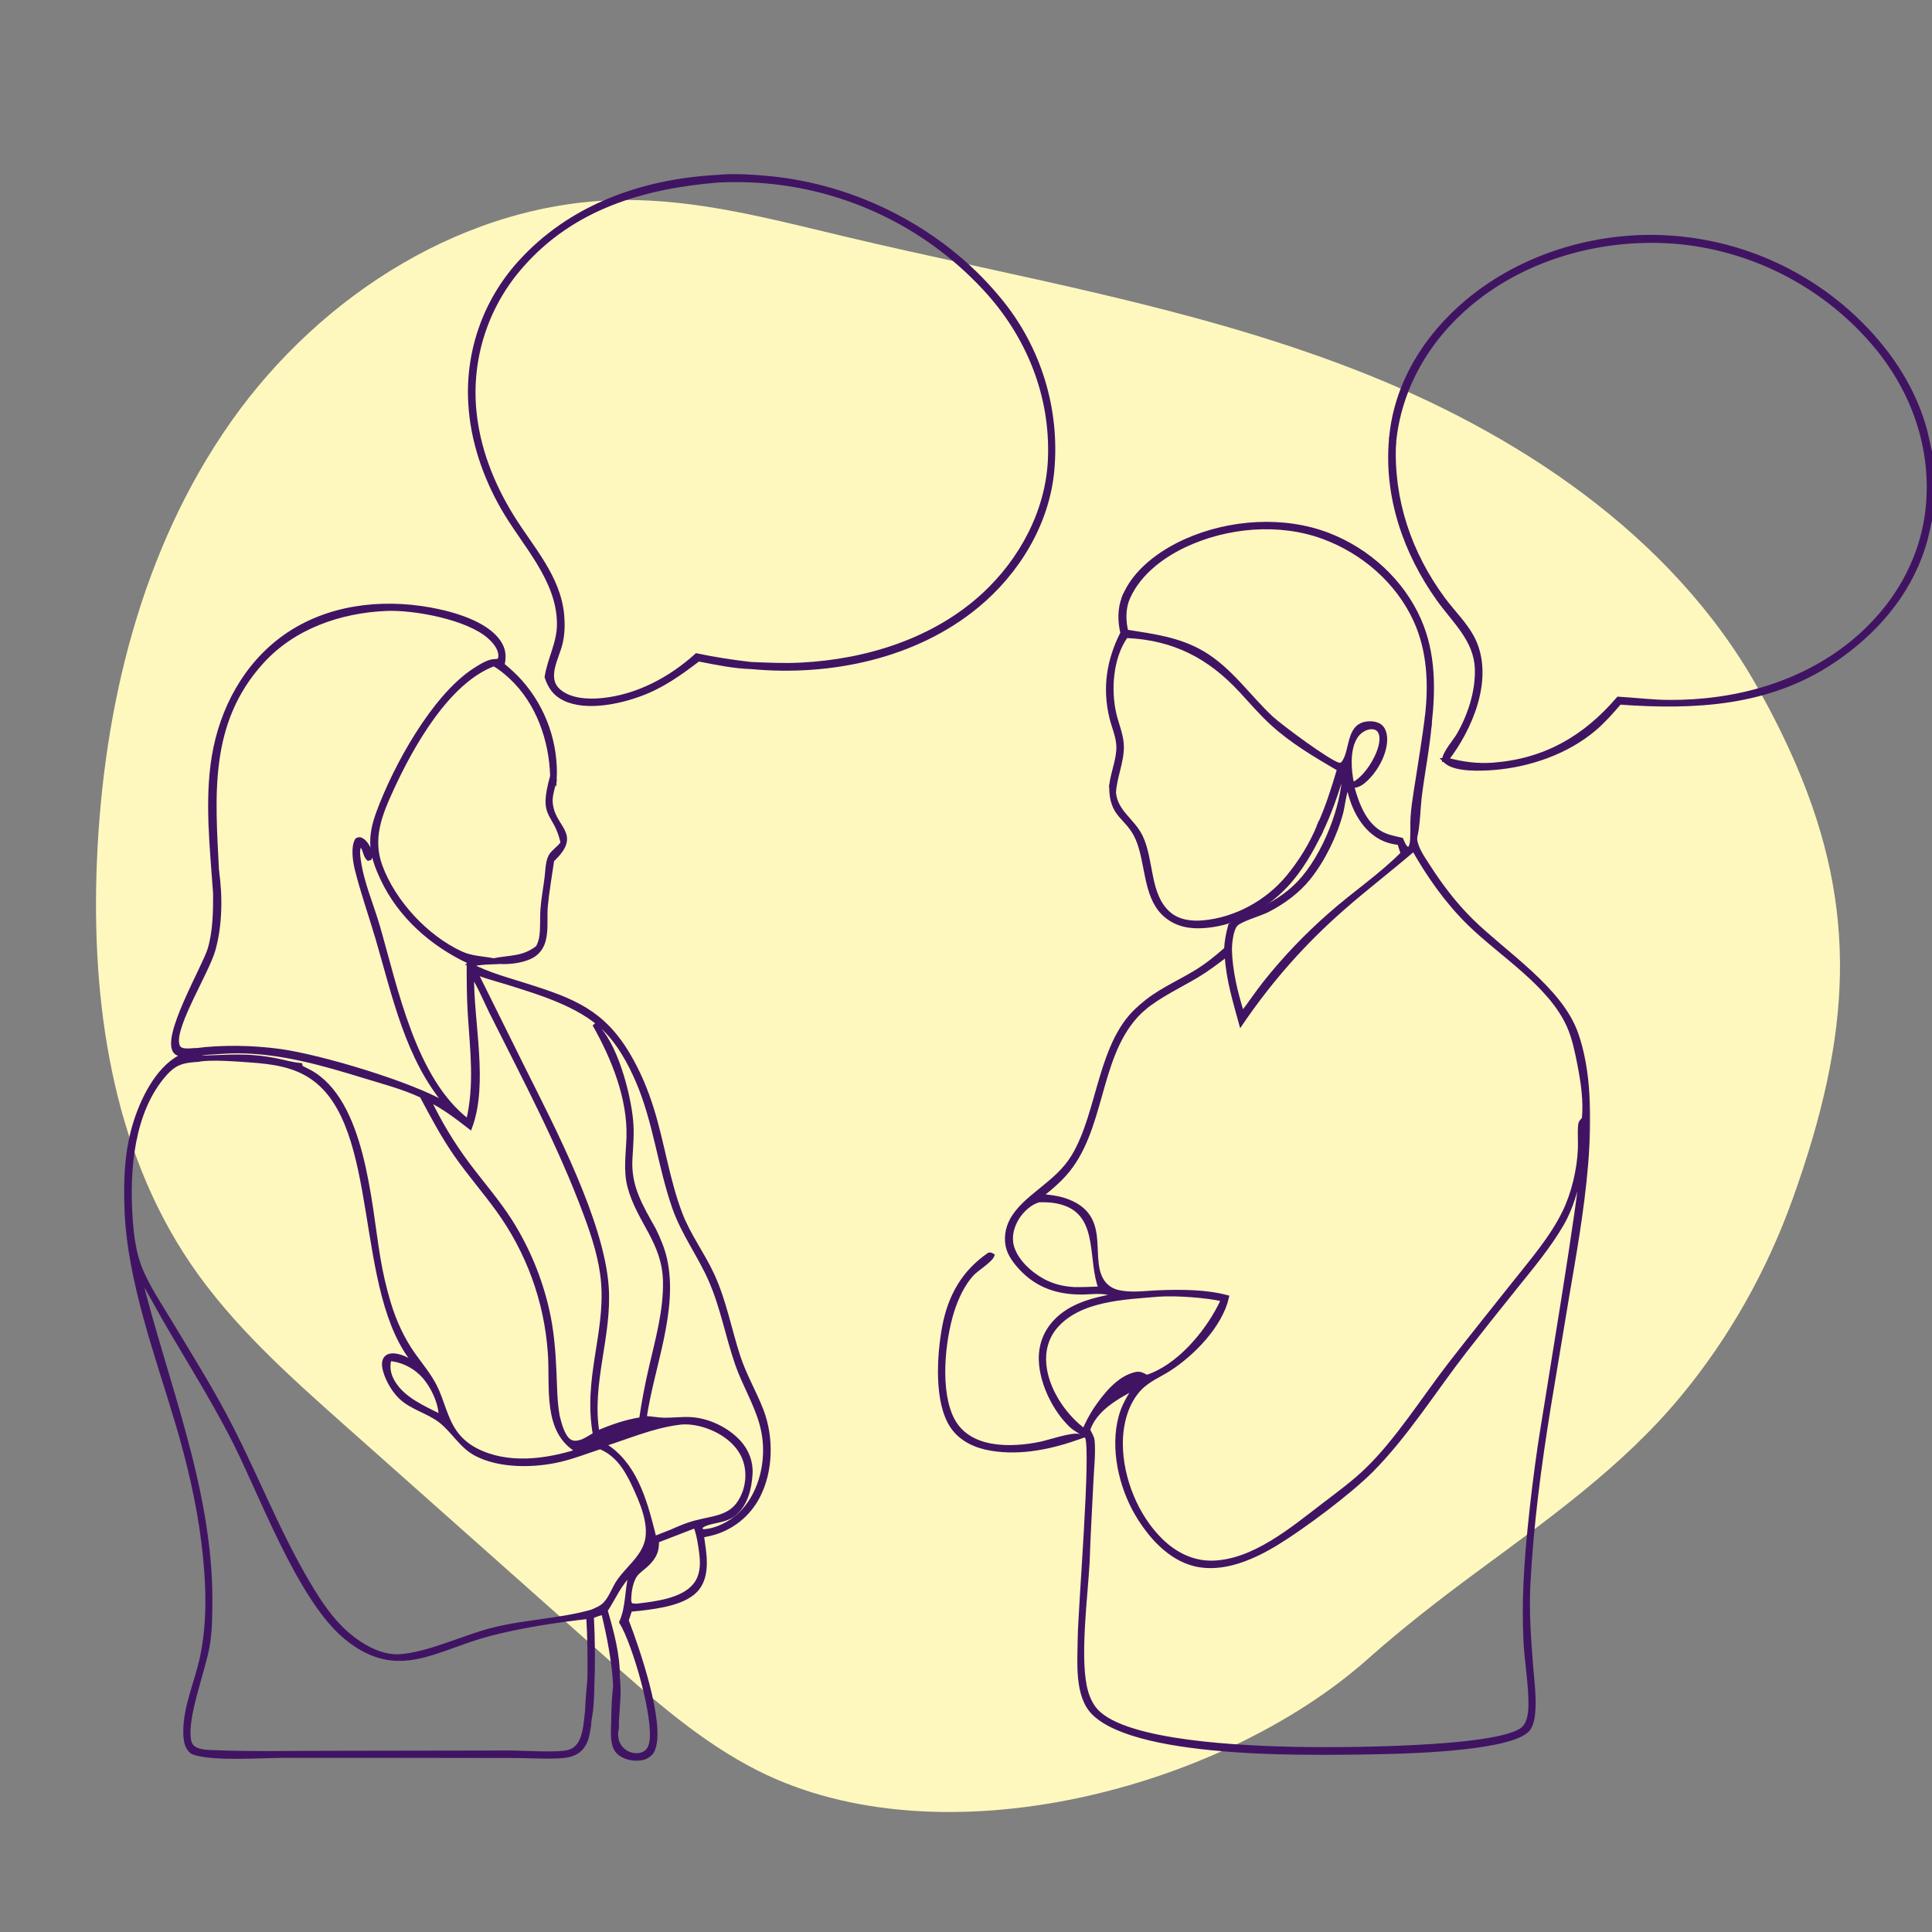 <svg width="483" height="483" viewBox="0 0 483 483" fill="none" xmlns="http://www.w3.org/2000/svg">
<rect x="0" y="0" width="483" height="483" fill="#808080" stroke="none"/>
<g clip-path="url(#clip0_509_3032)">
<path d="M449.072 191.316C446.36 184.99 443.124 178.505 439.341 171.78C417.882 133.629 378.993 107.94 338.102 92.168C297.213 76.397 253.612 69.227 210.971 59.079C192.838 54.764 174.582 49.865 155.939 50.003C116.929 50.292 80.299 73.478 57.836 105.311C35.372 137.145 25.8 176.618 24.22 215.522C22.801 250.434 27.986 286.953 47.62 315.88C58.124 331.354 72.263 343.956 86.249 356.386C108.042 375.755 129.838 395.123 151.631 414.493C163.391 424.946 175.324 435.516 189.373 442.617C235.482 465.925 305.543 447.102 341.907 414.78C350.622 407.033 359.805 399.917 369.185 392.991C387.191 379.691 405.689 366.563 420.081 349.221C432.338 334.452 441.766 317.597 448.23 299.547C462.947 258.449 464.569 227.463 449.072 191.316Z" fill="#FEF8BF"/>
<mask id="path-2-outside-1_509_3032" maskUnits="userSpaceOnUse" x="30.535" y="150.423" width="163" height="290" fill="black">
<rect fill="white" x="30.535" y="150.423" width="163" height="290"/>
<path d="M53.78 223.415C53.002 212.228 51.596 200.126 53.461 189.015C55.441 177.217 61.413 166.08 71.302 159.106C81.761 151.73 95.129 150.118 107.512 152.356C112.948 153.338 121.543 155.655 124.785 160.591C126.005 162.449 126.09 164.096 125.651 166.218C127.226 167.523 128.733 168.886 130.098 170.412C136.094 177.176 139.176 186.034 138.674 195.059L138.035 194.052C137.785 185.009 134.512 175.631 127.802 169.348C126.49 168.12 125.059 166.946 123.503 166.04C111.921 170.32 102.907 186.448 97.95 197.236C95.019 203.617 92.579 209.62 95.118 216.535C98.404 225.485 106.526 234.257 115.174 238.278C117.9 239.545 120.515 239.499 123.38 240.067C124.133 240.142 124.98 240.128 125.648 240.487C122.989 240.614 120.113 240.537 117.537 241.248C122.052 243.625 127.099 244.933 131.94 246.474C143.307 250.091 150.652 252.943 156.967 263.525C159.549 267.851 161.493 272.477 162.987 277.281C165.675 285.922 166.89 295.092 170.138 303.542C172.201 308.912 175.717 313.543 178.112 318.754C181.116 325.29 182.378 332.336 184.589 339.128C186.13 343.863 188.639 348.038 190.404 352.649C192.962 359.328 192.829 367.795 189.473 374.178C187.231 378.479 183.365 381.708 178.733 383.147C177.672 383.466 176.571 383.684 175.487 383.915C176.068 388.049 177.168 393.363 174.46 396.983C171.64 400.754 164.592 401.637 160.211 402.172C159.326 402.275 158.439 402.364 157.552 402.438L156.668 405.106C159.272 411.82 165.88 430.91 163.268 437.384C162.87 438.37 162.017 439.047 161.034 439.398C159.374 439.992 157.323 439.676 155.781 438.894C154.704 438.349 154.002 437.591 153.634 436.434C153.027 434.53 153.249 432.364 153.302 430.388L153.33 430.875L153.814 431.049L153.595 431.558L153.881 430.986L154.2 431.379C154.019 432.823 153.857 434.385 154.457 435.754C155.012 437.054 156.094 438.057 157.433 438.51C158.587 438.913 159.972 438.932 161.067 438.335C162.069 437.788 162.541 436.907 162.781 435.823C164.103 429.855 158.585 410.842 155.314 405.537C157.044 401.602 156.609 397.417 157.736 393.363C154.952 395.781 153.433 399.568 151.412 402.618C152.93 407.825 154.574 413.859 154.455 419.28C154.065 419.952 153.934 420.536 153.79 421.295C153.415 415.025 152.258 409.238 150.81 403.16C149.827 403.425 148.905 403.728 147.966 404.122C148.289 410.116 148.326 416.122 148.074 422.119C147.47 421.264 147.457 420.536 147.364 419.51C147.395 414.387 147.387 409.347 147.064 404.23C138.837 405.168 130.334 406.444 122.324 408.542C108.759 412.093 99.559 419.887 86.738 409.59C74.584 399.829 64.981 372.338 57.531 358.233C52.692 349.072 47.612 340.857 42.375 331.97C39.79 327.584 37.477 323.023 34.772 318.712C41.334 345.428 52.562 371.903 52.594 399.769C52.599 403.673 52.566 407.831 51.884 411.678C50.803 417.773 46.222 429.416 47.27 435.028C47.448 435.982 47.829 436.683 48.689 437.173C50.068 437.957 51.754 437.965 53.295 438.029C62.981 438.433 72.77 438.195 82.469 438.198L127.085 438.125C130.583 438.091 139.439 438.753 142.193 437.958C143.592 437.554 144.613 436.628 145.25 435.331C146.336 433.118 146.466 430.173 146.762 427.759C146.901 428.521 146.983 429.497 147.345 430.18C147.362 431.325 147.069 432.649 146.841 433.774C146.5 435.464 145.668 437.068 144.166 437.996C142.8 438.84 141.139 439.035 139.565 439.101C135.78 439.26 131.917 439 128.119 438.996L100.171 438.96L71.066 438.959C65.194 438.972 53.923 439.824 48.716 438.275C47.882 438.027 47.377 437.474 46.983 436.711C46.464 435.706 46.358 434.382 46.327 433.269C46.155 427.15 49.041 420.809 50.37 414.873C52.506 405.323 52.017 395.037 50.813 385.383C49.586 375.55 47.225 365.574 44.417 356.078C39.378 339.039 32.328 320.356 31.633 302.532C31.352 295.331 31.579 288.185 33.653 281.227C35.457 275.175 39.173 267.369 45.001 264.229C50.224 264.752 56.238 263.92 61.703 264.174C64.087 264.285 66.528 264.564 68.871 265.025C70.859 265.416 72.806 266.015 74.827 266.222C74.919 266.232 75.011 266.239 75.103 266.247L75.238 266.798C75.889 267.203 76.606 267.502 77.284 267.864C90.865 275.11 92.277 300.664 94.577 314.377C95.21 318.236 96.091 322.05 97.216 325.794C98.651 330.482 100.63 334.856 103.495 338.846C105.289 341.344 107.285 343.738 108.695 346.482C110.616 350.224 111.28 354.469 113.727 357.973C115.083 359.915 116.844 361.399 118.935 362.491C126.771 366.582 136.412 365.326 144.497 362.747C135.934 357.903 138.115 346.4 137.447 338.093C136.535 325.202 132.019 312.826 124.417 302.375C121.103 297.795 117.376 293.518 114.127 288.888C110.802 284.15 108.123 279.06 105.403 273.963C100.883 271.846 95.976 270.558 91.213 269.101C80.765 265.904 70.672 262.945 59.636 262.83C56.922 262.802 54.183 263.087 51.471 263.213C50.463 263.137 49.558 263.254 48.798 262.547C55.582 261.675 63.151 261.807 69.92 262.73C80.197 264.133 103.048 270.975 111.692 276.163C101.867 264.696 98.574 248.972 94.437 234.831C92.721 228.966 90.646 223.16 89.176 217.23C88.701 215.314 88.175 211.753 89.232 210.004C89.682 209.791 89.848 209.694 90.344 209.94C91.31 210.421 92.056 211.744 92.438 212.701C92.712 213.387 92.777 213.871 92.481 214.548L92.079 214.678C91.113 213.773 91.261 211.937 90.205 211.253L89.866 211.423C89.326 212.51 89.549 213.908 89.708 215.078C90.472 220.708 92.909 226.165 94.486 231.613C98.98 247.132 103.482 269.966 117.016 280.273C119.153 271.123 118.03 262.713 117.443 253.498C117.165 249.129 117.164 244.769 117.175 240.392C107.982 236.071 99.996 229.027 95.629 219.762C92.7 213.55 92.172 209.671 94.553 203.18C98.759 191.715 108.345 174.253 118.568 167.557C119.768 166.771 121.433 165.728 122.819 165.381C123.536 165.202 124.174 165.368 124.857 165.053C125.019 164.614 125.122 164.242 125.095 163.774C124.991 161.944 123.601 160.335 122.295 159.177C116.893 154.392 103.509 151.92 96.469 152.238C84.979 152.759 73.424 156.734 65.527 165.402C51.61 180.679 53.32 198.938 54.26 217.876C54.126 219.671 54.196 221.676 53.78 223.415ZM150.044 361.793C146.701 362.888 143.452 364.167 140.02 364.982C133.643 366.498 124.965 366.646 119.008 363.507C115.269 361.537 113.34 357.731 110.09 355.209C106.966 352.784 102.774 351.947 99.95 349.094C98.293 347.419 96.898 344.961 96.254 342.691C95.988 341.752 95.787 340.512 96.377 339.648C96.728 339.133 97.266 338.916 97.865 338.859C99.9 338.668 102.268 340.092 103.992 341.061C88.547 323.203 96.054 281.465 77.884 269.254C73.37 266.22 68.035 265.508 62.727 265.127C59.492 264.895 52.553 264.336 49.608 264.957C45.825 265.203 43.835 265.574 41.212 268.534C33.016 277.784 31.856 292.44 32.642 304.265C32.942 308.796 33.484 313.469 35.287 317.674C37.203 322.141 40.016 326.329 42.519 330.49C47.069 338.053 51.761 345.559 55.941 353.334C63.446 367.29 69.061 382.379 77.152 395.992C79.818 400.477 82.774 404.973 86.738 408.422C90.218 411.449 95.114 414.334 99.865 414.051C106.927 413.631 115.739 409.352 122.859 407.5C131.097 405.356 139.736 405.208 147.881 402.923C149.128 402.396 150.333 401.949 151.283 400.94C152.828 399.3 153.494 396.938 154.806 395.112C156.937 392.145 160.004 389.859 161.367 386.36C163.231 381.569 160.35 375.251 158.315 370.935C156.484 367.054 154.165 363.467 150.044 361.793ZM149.36 358.159C152.89 356.645 156.468 355.379 160.279 354.801C160.911 350.478 161.725 346.183 162.718 341.928C164.343 334.848 166.392 327.687 166.245 320.357C166.046 310.426 159.679 305.353 157.375 296.688C156.298 292.641 156.988 288.425 157.119 284.308C157.426 274.587 153.314 264.416 148.59 256.113C153.857 260.501 157.213 273.638 157.801 280.284C158.08 283.448 157.792 286.513 157.61 289.667C157.203 296.686 160.206 301.512 163.519 307.433C164.662 309.821 165.684 312.181 166.264 314.775C169.126 327.563 162.977 341.789 161.163 354.504L161.414 354.512C162.965 354.571 164.475 354.909 166.027 354.929C168.2 354.957 170.39 354.667 172.556 354.769C176.995 354.976 181.818 357.284 184.802 360.591C186.759 362.759 187.826 365.567 187.639 368.497C187.408 372.131 186.51 376.025 183.588 378.458C180.974 380.635 177.035 380.025 175.149 381.73C175.174 382.281 175.173 382.357 175.49 382.804C178.833 382.833 182.791 380.764 185.139 378.47C189.288 374.415 191.255 368.361 191.27 362.652C191.277 360.282 190.943 357.923 190.279 355.648C188.8 350.555 186.01 346.008 184.278 341.024C181.865 334.085 180.594 326.763 177.625 320.016C174.885 313.788 170.804 308.368 168.542 301.883C164.928 291.52 163.804 280.46 159.45 270.326C157.435 265.639 154.776 260.804 151.105 257.199C144.992 251.195 134.851 248.173 126.806 245.661C124.2 244.848 121.45 244.166 118.925 243.138L130.898 267.279C138.303 282.108 150.577 305.532 151.684 321.793C152.519 334.051 147.333 345.802 149.36 358.159ZM117.535 281.831C114.166 279.219 110.992 276.788 107.161 274.87C109.884 280.597 113.169 286.039 116.968 291.117C120.486 295.802 124.359 300.235 127.526 305.174C131.826 311.951 134.947 319.408 136.757 327.228C137.978 332.445 138.395 337.766 138.622 343.105C138.777 346.748 138.782 350.453 139.428 354.049C139.895 355.901 140.698 359.187 142.382 360.28C143.178 360.796 144.069 360.753 144.955 360.525C146.236 360.195 147.562 359.249 148.71 358.592C146.246 344.761 151.794 333.457 150.774 320.697C150.311 314.908 148.507 309.296 146.507 303.875C140.042 286.359 131.106 269.616 122.762 252.941C121.835 251.088 119.114 244.803 118.007 243.767C117.885 255.617 121.62 270.873 117.535 281.831ZM97.359 339.778C96.829 341.864 97.181 343.678 98.276 345.536C100.8 349.816 105.954 351.945 110.179 354.1C110.162 350.495 107.877 345.857 105.284 343.361C103.211 341.366 100.251 339.932 97.359 339.778ZM164.244 385.207C164.329 387.583 163.763 388.994 162.108 390.743C161.242 391.656 160.18 392.352 159.296 393.238C157.787 394.752 157.293 397.961 157.313 400.048C157.319 400.707 157.418 400.877 157.889 401.324C158.329 401.366 158.757 401.407 159.198 401.418C163.712 400.876 170.59 400.129 173.685 396.34C175.521 394.092 175.67 391.269 175.332 388.509C175.072 386.389 174.681 383.726 173.922 381.751L173.633 381.578L164.244 385.207ZM169.507 355.734C162.952 356.619 157.139 359.184 150.904 361.141C158.578 365.716 161.169 374.816 163.235 382.995C163.365 383.508 163.491 384.022 163.612 384.538L167.857 382.871C169.807 382.008 171.746 381.157 173.816 380.616C179.165 379.219 183.612 379.453 185.994 373.374C187.154 370.414 187.157 366.942 185.822 364.041C184.156 360.42 180.531 357.915 176.865 356.618C174.602 355.817 171.9 355.346 169.507 355.734Z"/>
</mask>
<path d="M53.78 223.415C53.002 212.228 51.596 200.126 53.461 189.015C55.441 177.217 61.413 166.08 71.302 159.106C81.761 151.73 95.129 150.118 107.512 152.356C112.948 153.338 121.543 155.655 124.785 160.591C126.005 162.449 126.09 164.096 125.651 166.218C127.226 167.523 128.733 168.886 130.098 170.412C136.094 177.176 139.176 186.034 138.674 195.059L138.035 194.052C137.785 185.009 134.512 175.631 127.802 169.348C126.49 168.12 125.059 166.946 123.503 166.04C111.921 170.32 102.907 186.448 97.95 197.236C95.019 203.617 92.579 209.62 95.118 216.535C98.404 225.485 106.526 234.257 115.174 238.278C117.9 239.545 120.515 239.499 123.38 240.067C124.133 240.142 124.98 240.128 125.648 240.487C122.989 240.614 120.113 240.537 117.537 241.248C122.052 243.625 127.099 244.933 131.94 246.474C143.307 250.091 150.652 252.943 156.967 263.525C159.549 267.851 161.493 272.477 162.987 277.281C165.675 285.922 166.89 295.092 170.138 303.542C172.201 308.912 175.717 313.543 178.112 318.754C181.116 325.29 182.378 332.336 184.589 339.128C186.13 343.863 188.639 348.038 190.404 352.649C192.962 359.328 192.829 367.795 189.473 374.178C187.231 378.479 183.365 381.708 178.733 383.147C177.672 383.466 176.571 383.684 175.487 383.915C176.068 388.049 177.168 393.363 174.46 396.983C171.64 400.754 164.592 401.637 160.211 402.172C159.326 402.275 158.439 402.364 157.552 402.438L156.668 405.106C159.272 411.82 165.88 430.91 163.268 437.384C162.87 438.37 162.017 439.047 161.034 439.398C159.374 439.992 157.323 439.676 155.781 438.894C154.704 438.349 154.002 437.591 153.634 436.434C153.027 434.53 153.249 432.364 153.302 430.388L153.33 430.875L153.814 431.049L153.595 431.558L153.881 430.986L154.2 431.379C154.019 432.823 153.857 434.385 154.457 435.754C155.012 437.054 156.094 438.057 157.433 438.51C158.587 438.913 159.972 438.932 161.067 438.335C162.069 437.788 162.541 436.907 162.781 435.823C164.103 429.855 158.585 410.842 155.314 405.537C157.044 401.602 156.609 397.417 157.736 393.363C154.952 395.781 153.433 399.568 151.412 402.618C152.93 407.825 154.574 413.859 154.455 419.28C154.065 419.952 153.934 420.536 153.79 421.295C153.415 415.025 152.258 409.238 150.81 403.16C149.827 403.425 148.905 403.728 147.966 404.122C148.289 410.116 148.326 416.122 148.074 422.119C147.47 421.264 147.457 420.536 147.364 419.51C147.395 414.387 147.387 409.347 147.064 404.23C138.837 405.168 130.334 406.444 122.324 408.542C108.759 412.093 99.559 419.887 86.738 409.59C74.584 399.829 64.981 372.338 57.531 358.233C52.692 349.072 47.612 340.857 42.375 331.97C39.79 327.584 37.477 323.023 34.772 318.712C41.334 345.428 52.562 371.903 52.594 399.769C52.599 403.673 52.566 407.831 51.884 411.678C50.803 417.773 46.222 429.416 47.27 435.028C47.448 435.982 47.829 436.683 48.689 437.173C50.068 437.957 51.754 437.965 53.295 438.029C62.981 438.433 72.77 438.195 82.469 438.198L127.085 438.125C130.583 438.091 139.439 438.753 142.193 437.958C143.592 437.554 144.613 436.628 145.25 435.331C146.336 433.118 146.466 430.173 146.762 427.759C146.901 428.521 146.983 429.497 147.345 430.18C147.362 431.325 147.069 432.649 146.841 433.774C146.5 435.464 145.668 437.068 144.166 437.996C142.8 438.84 141.139 439.035 139.565 439.101C135.78 439.26 131.917 439 128.119 438.996L100.171 438.96L71.066 438.959C65.194 438.972 53.923 439.824 48.716 438.275C47.882 438.027 47.377 437.474 46.983 436.711C46.464 435.706 46.358 434.382 46.327 433.269C46.155 427.15 49.041 420.809 50.37 414.873C52.506 405.323 52.017 395.037 50.813 385.383C49.586 375.55 47.225 365.574 44.417 356.078C39.378 339.039 32.328 320.356 31.633 302.532C31.352 295.331 31.579 288.185 33.653 281.227C35.457 275.175 39.173 267.369 45.001 264.229C50.224 264.752 56.238 263.92 61.703 264.174C64.087 264.285 66.528 264.564 68.871 265.025C70.859 265.416 72.806 266.015 74.827 266.222C74.919 266.232 75.011 266.239 75.103 266.247L75.238 266.798C75.889 267.203 76.606 267.502 77.284 267.864C90.865 275.11 92.277 300.664 94.577 314.377C95.21 318.236 96.091 322.05 97.216 325.794C98.651 330.482 100.63 334.856 103.495 338.846C105.289 341.344 107.285 343.738 108.695 346.482C110.616 350.224 111.28 354.469 113.727 357.973C115.083 359.915 116.844 361.399 118.935 362.491C126.771 366.582 136.412 365.326 144.497 362.747C135.934 357.903 138.115 346.4 137.447 338.093C136.535 325.202 132.019 312.826 124.417 302.375C121.103 297.795 117.376 293.518 114.127 288.888C110.802 284.15 108.123 279.06 105.403 273.963C100.883 271.846 95.976 270.558 91.213 269.101C80.765 265.904 70.672 262.945 59.636 262.83C56.922 262.802 54.183 263.087 51.471 263.213C50.463 263.137 49.558 263.254 48.798 262.547C55.582 261.675 63.151 261.807 69.92 262.73C80.197 264.133 103.048 270.975 111.692 276.163C101.867 264.696 98.574 248.972 94.437 234.831C92.721 228.966 90.646 223.16 89.176 217.23C88.701 215.314 88.175 211.753 89.232 210.004C89.682 209.791 89.848 209.694 90.344 209.94C91.31 210.421 92.056 211.744 92.438 212.701C92.712 213.387 92.777 213.871 92.481 214.548L92.079 214.678C91.113 213.773 91.261 211.937 90.205 211.253L89.866 211.423C89.326 212.51 89.549 213.908 89.708 215.078C90.472 220.708 92.909 226.165 94.486 231.613C98.98 247.132 103.482 269.966 117.016 280.273C119.153 271.123 118.03 262.713 117.443 253.498C117.165 249.129 117.164 244.769 117.175 240.392C107.982 236.071 99.996 229.027 95.629 219.762C92.7 213.55 92.172 209.671 94.553 203.18C98.759 191.715 108.345 174.253 118.568 167.557C119.768 166.771 121.433 165.728 122.819 165.381C123.536 165.202 124.174 165.368 124.857 165.053C125.019 164.614 125.122 164.242 125.095 163.774C124.991 161.944 123.601 160.335 122.295 159.177C116.893 154.392 103.509 151.92 96.469 152.238C84.979 152.759 73.424 156.734 65.527 165.402C51.61 180.679 53.32 198.938 54.26 217.876C54.126 219.671 54.196 221.676 53.78 223.415ZM150.044 361.793C146.701 362.888 143.452 364.167 140.02 364.982C133.643 366.498 124.965 366.646 119.008 363.507C115.269 361.537 113.34 357.731 110.09 355.209C106.966 352.784 102.774 351.947 99.95 349.094C98.293 347.419 96.898 344.961 96.254 342.691C95.988 341.752 95.787 340.512 96.377 339.648C96.728 339.133 97.266 338.916 97.865 338.859C99.9 338.668 102.268 340.092 103.992 341.061C88.547 323.203 96.054 281.465 77.884 269.254C73.37 266.22 68.035 265.508 62.727 265.127C59.492 264.895 52.553 264.336 49.608 264.957C45.825 265.203 43.835 265.574 41.212 268.534C33.016 277.784 31.856 292.44 32.642 304.265C32.942 308.796 33.484 313.469 35.287 317.674C37.203 322.141 40.016 326.329 42.519 330.49C47.069 338.053 51.761 345.559 55.941 353.334C63.446 367.29 69.061 382.379 77.152 395.992C79.818 400.477 82.774 404.973 86.738 408.422C90.218 411.449 95.114 414.334 99.865 414.051C106.927 413.631 115.739 409.352 122.859 407.5C131.097 405.356 139.736 405.208 147.881 402.923C149.128 402.396 150.333 401.949 151.283 400.94C152.828 399.3 153.494 396.938 154.806 395.112C156.937 392.145 160.004 389.859 161.367 386.36C163.231 381.569 160.35 375.251 158.315 370.935C156.484 367.054 154.165 363.467 150.044 361.793ZM149.36 358.159C152.89 356.645 156.468 355.379 160.279 354.801C160.911 350.478 161.725 346.183 162.718 341.928C164.343 334.848 166.392 327.687 166.245 320.357C166.046 310.426 159.679 305.353 157.375 296.688C156.298 292.641 156.988 288.425 157.119 284.308C157.426 274.587 153.314 264.416 148.59 256.113C153.857 260.501 157.213 273.638 157.801 280.284C158.08 283.448 157.792 286.513 157.61 289.667C157.203 296.686 160.206 301.512 163.519 307.433C164.662 309.821 165.684 312.181 166.264 314.775C169.126 327.563 162.977 341.789 161.163 354.504L161.414 354.512C162.965 354.571 164.475 354.909 166.027 354.929C168.2 354.957 170.39 354.667 172.556 354.769C176.995 354.976 181.818 357.284 184.802 360.591C186.759 362.759 187.826 365.567 187.639 368.497C187.408 372.131 186.51 376.025 183.588 378.458C180.974 380.635 177.035 380.025 175.149 381.73C175.174 382.281 175.173 382.357 175.49 382.804C178.833 382.833 182.791 380.764 185.139 378.47C189.288 374.415 191.255 368.361 191.27 362.652C191.277 360.282 190.943 357.923 190.279 355.648C188.8 350.555 186.01 346.008 184.278 341.024C181.865 334.085 180.594 326.763 177.625 320.016C174.885 313.788 170.804 308.368 168.542 301.883C164.928 291.52 163.804 280.46 159.45 270.326C157.435 265.639 154.776 260.804 151.105 257.199C144.992 251.195 134.851 248.173 126.806 245.661C124.2 244.848 121.45 244.166 118.925 243.138L130.898 267.279C138.303 282.108 150.577 305.532 151.684 321.793C152.519 334.051 147.333 345.802 149.36 358.159ZM117.535 281.831C114.166 279.219 110.992 276.788 107.161 274.87C109.884 280.597 113.169 286.039 116.968 291.117C120.486 295.802 124.359 300.235 127.526 305.174C131.826 311.951 134.947 319.408 136.757 327.228C137.978 332.445 138.395 337.766 138.622 343.105C138.777 346.748 138.782 350.453 139.428 354.049C139.895 355.901 140.698 359.187 142.382 360.28C143.178 360.796 144.069 360.753 144.955 360.525C146.236 360.195 147.562 359.249 148.71 358.592C146.246 344.761 151.794 333.457 150.774 320.697C150.311 314.908 148.507 309.296 146.507 303.875C140.042 286.359 131.106 269.616 122.762 252.941C121.835 251.088 119.114 244.803 118.007 243.767C117.885 255.617 121.62 270.873 117.535 281.831ZM97.359 339.778C96.829 341.864 97.181 343.678 98.276 345.536C100.8 349.816 105.954 351.945 110.179 354.1C110.162 350.495 107.877 345.857 105.284 343.361C103.211 341.366 100.251 339.932 97.359 339.778ZM164.244 385.207C164.329 387.583 163.763 388.994 162.108 390.743C161.242 391.656 160.18 392.352 159.296 393.238C157.787 394.752 157.293 397.961 157.313 400.048C157.319 400.707 157.418 400.877 157.889 401.324C158.329 401.366 158.757 401.407 159.198 401.418C163.712 400.876 170.59 400.129 173.685 396.34C175.521 394.092 175.67 391.269 175.332 388.509C175.072 386.389 174.681 383.726 173.922 381.751L173.633 381.578L164.244 385.207ZM169.507 355.734C162.952 356.619 157.139 359.184 150.904 361.141C158.578 365.716 161.169 374.816 163.235 382.995C163.365 383.508 163.491 384.022 163.612 384.538L167.857 382.871C169.807 382.008 171.746 381.157 173.816 380.616C179.165 379.219 183.612 379.453 185.994 373.374C187.154 370.414 187.157 366.942 185.822 364.041C184.156 360.42 180.531 357.915 176.865 356.618C174.602 355.817 171.9 355.346 169.507 355.734Z" fill="#401463"/>
<path d="M53.78 223.415C53.002 212.228 51.596 200.126 53.461 189.015C55.441 177.217 61.413 166.08 71.302 159.106C81.761 151.73 95.129 150.118 107.512 152.356C112.948 153.338 121.543 155.655 124.785 160.591C126.005 162.449 126.09 164.096 125.651 166.218C127.226 167.523 128.733 168.886 130.098 170.412C136.094 177.176 139.176 186.034 138.674 195.059L138.035 194.052C137.785 185.009 134.512 175.631 127.802 169.348C126.49 168.12 125.059 166.946 123.503 166.04C111.921 170.32 102.907 186.448 97.95 197.236C95.019 203.617 92.579 209.62 95.118 216.535C98.404 225.485 106.526 234.257 115.174 238.278C117.9 239.545 120.515 239.499 123.38 240.067C124.133 240.142 124.98 240.128 125.648 240.487C122.989 240.614 120.113 240.537 117.537 241.248C122.052 243.625 127.099 244.933 131.94 246.474C143.307 250.091 150.652 252.943 156.967 263.525C159.549 267.851 161.493 272.477 162.987 277.281C165.675 285.922 166.89 295.092 170.138 303.542C172.201 308.912 175.717 313.543 178.112 318.754C181.116 325.29 182.378 332.336 184.589 339.128C186.13 343.863 188.639 348.038 190.404 352.649C192.962 359.328 192.829 367.795 189.473 374.178C187.231 378.479 183.365 381.708 178.733 383.147C177.672 383.466 176.571 383.684 175.487 383.915C176.068 388.049 177.168 393.363 174.46 396.983C171.64 400.754 164.592 401.637 160.211 402.172C159.326 402.275 158.439 402.364 157.552 402.438L156.668 405.106C159.272 411.82 165.88 430.91 163.268 437.384C162.87 438.37 162.017 439.047 161.034 439.398C159.374 439.992 157.323 439.676 155.781 438.894C154.704 438.349 154.002 437.591 153.634 436.434C153.027 434.53 153.249 432.364 153.302 430.388L153.33 430.875L153.814 431.049L153.595 431.558L153.881 430.986L154.2 431.379C154.019 432.823 153.857 434.385 154.457 435.754C155.012 437.054 156.094 438.057 157.433 438.51C158.587 438.913 159.972 438.932 161.067 438.335C162.069 437.788 162.541 436.907 162.781 435.823C164.103 429.855 158.585 410.842 155.314 405.537C157.044 401.602 156.609 397.417 157.736 393.363C154.952 395.781 153.433 399.568 151.412 402.618C152.93 407.825 154.574 413.859 154.455 419.28C154.065 419.952 153.934 420.536 153.79 421.295C153.415 415.025 152.258 409.238 150.81 403.16C149.827 403.425 148.905 403.728 147.966 404.122C148.289 410.116 148.326 416.122 148.074 422.119C147.47 421.264 147.457 420.536 147.364 419.51C147.395 414.387 147.387 409.347 147.064 404.23C138.837 405.168 130.334 406.444 122.324 408.542C108.759 412.093 99.559 419.887 86.738 409.59C74.584 399.829 64.981 372.338 57.531 358.233C52.692 349.072 47.612 340.857 42.375 331.97C39.79 327.584 37.477 323.023 34.772 318.712C41.334 345.428 52.562 371.903 52.594 399.769C52.599 403.673 52.566 407.831 51.884 411.678C50.803 417.773 46.222 429.416 47.27 435.028C47.448 435.982 47.829 436.683 48.689 437.173C50.068 437.957 51.754 437.965 53.295 438.029C62.981 438.433 72.77 438.195 82.469 438.198L127.085 438.125C130.583 438.091 139.439 438.753 142.193 437.958C143.592 437.554 144.613 436.628 145.25 435.331C146.336 433.118 146.466 430.173 146.762 427.759C146.901 428.521 146.983 429.497 147.345 430.18C147.362 431.325 147.069 432.649 146.841 433.774C146.5 435.464 145.668 437.068 144.166 437.996C142.8 438.84 141.139 439.035 139.565 439.101C135.78 439.26 131.917 439 128.119 438.996L100.171 438.96L71.066 438.959C65.194 438.972 53.923 439.824 48.716 438.275C47.882 438.027 47.377 437.474 46.983 436.711C46.464 435.706 46.358 434.382 46.327 433.269C46.155 427.15 49.041 420.809 50.37 414.873C52.506 405.323 52.017 395.037 50.813 385.383C49.586 375.55 47.225 365.574 44.417 356.078C39.378 339.039 32.328 320.356 31.633 302.532C31.352 295.331 31.579 288.185 33.653 281.227C35.457 275.175 39.173 267.369 45.001 264.229C50.224 264.752 56.238 263.92 61.703 264.174C64.087 264.285 66.528 264.564 68.871 265.025C70.859 265.416 72.806 266.015 74.827 266.222C74.919 266.232 75.011 266.239 75.103 266.247L75.238 266.798C75.889 267.203 76.606 267.502 77.284 267.864C90.865 275.11 92.277 300.664 94.577 314.377C95.21 318.236 96.091 322.05 97.216 325.794C98.651 330.482 100.63 334.856 103.495 338.846C105.289 341.344 107.285 343.738 108.695 346.482C110.616 350.224 111.28 354.469 113.727 357.973C115.083 359.915 116.844 361.399 118.935 362.491C126.771 366.582 136.412 365.326 144.497 362.747C135.934 357.903 138.115 346.4 137.447 338.093C136.535 325.202 132.019 312.826 124.417 302.375C121.103 297.795 117.376 293.518 114.127 288.888C110.802 284.15 108.123 279.06 105.403 273.963C100.883 271.846 95.976 270.558 91.213 269.101C80.765 265.904 70.672 262.945 59.636 262.83C56.922 262.802 54.183 263.087 51.471 263.213C50.463 263.137 49.558 263.254 48.798 262.547C55.582 261.675 63.151 261.807 69.92 262.73C80.197 264.133 103.048 270.975 111.692 276.163C101.867 264.696 98.574 248.972 94.437 234.831C92.721 228.966 90.646 223.16 89.176 217.23C88.701 215.314 88.175 211.753 89.232 210.004C89.682 209.791 89.848 209.694 90.344 209.94C91.31 210.421 92.056 211.744 92.438 212.701C92.712 213.387 92.777 213.871 92.481 214.548L92.079 214.678C91.113 213.773 91.261 211.937 90.205 211.253L89.866 211.423C89.326 212.51 89.549 213.908 89.708 215.078C90.472 220.708 92.909 226.165 94.486 231.613C98.98 247.132 103.482 269.966 117.016 280.273C119.153 271.123 118.03 262.713 117.443 253.498C117.165 249.129 117.164 244.769 117.175 240.392C107.982 236.071 99.996 229.027 95.629 219.762C92.7 213.55 92.172 209.671 94.553 203.18C98.759 191.715 108.345 174.253 118.568 167.557C119.768 166.771 121.433 165.728 122.819 165.381C123.536 165.202 124.174 165.368 124.857 165.053C125.019 164.614 125.122 164.242 125.095 163.774C124.991 161.944 123.601 160.335 122.295 159.177C116.893 154.392 103.509 151.92 96.469 152.238C84.979 152.759 73.424 156.734 65.527 165.402C51.61 180.679 53.32 198.938 54.26 217.876C54.126 219.671 54.196 221.676 53.78 223.415ZM150.044 361.793C146.701 362.888 143.452 364.167 140.02 364.982C133.643 366.498 124.965 366.646 119.008 363.507C115.269 361.537 113.34 357.731 110.09 355.209C106.966 352.784 102.774 351.947 99.95 349.094C98.293 347.419 96.898 344.961 96.254 342.691C95.988 341.752 95.787 340.512 96.377 339.648C96.728 339.133 97.266 338.916 97.865 338.859C99.9 338.668 102.268 340.092 103.992 341.061C88.547 323.203 96.054 281.465 77.884 269.254C73.37 266.22 68.035 265.508 62.727 265.127C59.492 264.895 52.553 264.336 49.608 264.957C45.825 265.203 43.835 265.574 41.212 268.534C33.016 277.784 31.856 292.44 32.642 304.265C32.942 308.796 33.484 313.469 35.287 317.674C37.203 322.141 40.016 326.329 42.519 330.49C47.069 338.053 51.761 345.559 55.941 353.334C63.446 367.29 69.061 382.379 77.152 395.992C79.818 400.477 82.774 404.973 86.738 408.422C90.218 411.449 95.114 414.334 99.865 414.051C106.927 413.631 115.739 409.352 122.859 407.5C131.097 405.356 139.736 405.208 147.881 402.923C149.128 402.396 150.333 401.949 151.283 400.94C152.828 399.3 153.494 396.938 154.806 395.112C156.937 392.145 160.004 389.859 161.367 386.36C163.231 381.569 160.35 375.251 158.315 370.935C156.484 367.054 154.165 363.467 150.044 361.793ZM149.36 358.159C152.89 356.645 156.468 355.379 160.279 354.801C160.911 350.478 161.725 346.183 162.718 341.928C164.343 334.848 166.392 327.687 166.245 320.357C166.046 310.426 159.679 305.353 157.375 296.688C156.298 292.641 156.988 288.425 157.119 284.308C157.426 274.587 153.314 264.416 148.59 256.113C153.857 260.501 157.213 273.638 157.801 280.284C158.08 283.448 157.792 286.513 157.61 289.667C157.203 296.686 160.206 301.512 163.519 307.433C164.662 309.821 165.684 312.181 166.264 314.775C169.126 327.563 162.977 341.789 161.163 354.504L161.414 354.512C162.965 354.571 164.475 354.909 166.027 354.929C168.2 354.957 170.39 354.667 172.556 354.769C176.995 354.976 181.818 357.284 184.802 360.591C186.759 362.759 187.826 365.567 187.639 368.497C187.408 372.131 186.51 376.025 183.588 378.458C180.974 380.635 177.035 380.025 175.149 381.73C175.174 382.281 175.173 382.357 175.49 382.804C178.833 382.833 182.791 380.764 185.139 378.47C189.288 374.415 191.255 368.361 191.27 362.652C191.277 360.282 190.943 357.923 190.279 355.648C188.8 350.555 186.01 346.008 184.278 341.024C181.865 334.085 180.594 326.763 177.625 320.016C174.885 313.788 170.804 308.368 168.542 301.883C164.928 291.52 163.804 280.46 159.45 270.326C157.435 265.639 154.776 260.804 151.105 257.199C144.992 251.195 134.851 248.173 126.806 245.661C124.2 244.848 121.45 244.166 118.925 243.138L130.898 267.279C138.303 282.108 150.577 305.532 151.684 321.793C152.519 334.051 147.333 345.802 149.36 358.159ZM117.535 281.831C114.166 279.219 110.992 276.788 107.161 274.87C109.884 280.597 113.169 286.039 116.968 291.117C120.486 295.802 124.359 300.235 127.526 305.174C131.826 311.951 134.947 319.408 136.757 327.228C137.978 332.445 138.395 337.766 138.622 343.105C138.777 346.748 138.782 350.453 139.428 354.049C139.895 355.901 140.698 359.187 142.382 360.28C143.178 360.796 144.069 360.753 144.955 360.525C146.236 360.195 147.562 359.249 148.71 358.592C146.246 344.761 151.794 333.457 150.774 320.697C150.311 314.908 148.507 309.296 146.507 303.875C140.042 286.359 131.106 269.616 122.762 252.941C121.835 251.088 119.114 244.803 118.007 243.767C117.885 255.617 121.62 270.873 117.535 281.831ZM97.359 339.778C96.829 341.864 97.181 343.678 98.276 345.536C100.8 349.816 105.954 351.945 110.179 354.1C110.162 350.495 107.877 345.857 105.284 343.361C103.211 341.366 100.251 339.932 97.359 339.778ZM164.244 385.207C164.329 387.583 163.763 388.994 162.108 390.743C161.242 391.656 160.18 392.352 159.296 393.238C157.787 394.752 157.293 397.961 157.313 400.048C157.319 400.707 157.418 400.877 157.889 401.324C158.329 401.366 158.757 401.407 159.198 401.418C163.712 400.876 170.59 400.129 173.685 396.34C175.521 394.092 175.67 391.269 175.332 388.509C175.072 386.389 174.681 383.726 173.922 381.751L173.633 381.578L164.244 385.207ZM169.507 355.734C162.952 356.619 157.139 359.184 150.904 361.141C158.578 365.716 161.169 374.816 163.235 382.995C163.365 383.508 163.491 384.022 163.612 384.538L167.857 382.871C169.807 382.008 171.746 381.157 173.816 380.616C179.165 379.219 183.612 379.453 185.994 373.374C187.154 370.414 187.157 366.942 185.822 364.041C184.156 360.42 180.531 357.915 176.865 356.618C174.602 355.817 171.9 355.346 169.507 355.734Z" stroke="#401463" mask="url(#path-2-outside-1_509_3032)"/>
<path d="M179.142 43.987C183.276 43.571 187.794 43.861 191.908 44.233C213.966 46.224 235.49 57.204 249.673 74.295L250.147 74.864C260.032 86.867 264.771 102.305 263.31 117.806V117.807C262.037 131.078 254.579 143.272 244.425 151.651C228.89 164.471 207.524 168.866 187.832 167.026C183.42 166.905 178.959 165.945 174.668 165.122C170.112 168.592 165.731 171.731 160.269 173.76C157.565 174.764 154.134 175.719 150.689 176.091C147.25 176.462 143.768 176.255 140.984 174.904C138.484 173.69 137.261 171.852 136.417 169.347L136.397 169.289L136.407 169.229C136.762 166.927 137.542 164.776 138.222 162.641C138.904 160.496 139.49 158.356 139.488 156.029C139.484 150.486 137.308 145.555 134.46 140.849C133.036 138.496 131.449 136.205 129.885 133.923C128.323 131.644 126.785 129.373 125.469 127.07C120.962 119.182 117.88 110.209 117.333 101.086L117.334 101.085C116.495 88.107 120.917 75.337 129.604 65.658C142.35 51.416 160.476 45.022 179.142 43.987ZM187.006 45.333C184.468 45.242 181.927 45.262 179.391 45.394C160.787 46.928 143.269 52.124 130.588 66.604L129.987 67.301C121.69 77.038 117.667 89.709 118.828 102.449C119.696 111.983 123.23 120.924 128.244 129.033C129.448 130.98 130.775 132.89 132.107 134.816C133.438 136.739 134.774 138.678 135.985 140.672C138.409 144.661 140.351 148.892 140.795 153.726C141.01 156.069 140.952 158.457 140.422 160.771C140.201 161.735 139.824 162.776 139.452 163.827C139.078 164.885 138.705 165.958 138.476 167.009C138.018 169.106 138.14 171.056 139.92 172.579C141.275 173.739 143.06 174.377 144.956 174.677C146.85 174.977 148.838 174.938 150.579 174.762C159.32 173.878 167.514 169.487 173.971 163.642L174.065 163.557L174.19 163.583C178.68 164.531 183.134 165.213 187.694 165.739C191.871 165.918 196.055 166.112 200.218 165.902C216.641 165.07 233.479 159.842 245.735 148.547C255.186 139.838 261.738 127.597 262.241 114.625C262.857 98.755 256.741 83.833 245.955 72.251V72.25C230.678 55.781 209.458 46.092 187.007 45.333H187.006Z" fill="#401463" stroke="#401463" stroke-width="0.5"/>
<mask id="path-4-outside-2_509_3032" maskUnits="userSpaceOnUse" x="250.73" y="194.948" width="147" height="244" fill="black">
<rect fill="white" x="250.73" y="194.948" width="147" height="244"/>
<path d="M338.024 195.948L338.174 196.041L338.028 196.527C339.21 200.828 340.959 205.792 345.022 208.188C346.724 209.192 348.469 209.466 350.357 209.915C350.74 210.758 351.017 211.674 351.82 212.198L352.259 212.235C352.878 211.663 352.98 210.708 353.028 209.906C353.081 209.03 353.066 208.143 353.099 207.264L353.479 207.159C353.859 207.916 353.687 208.652 353.772 209.458C353.775 209.529 353.777 209.598 353.782 209.669C353.961 212.083 355.848 214.676 357.121 216.659C360.257 221.543 363.781 226.16 367.929 230.234C376.256 238.41 390.084 247.177 394.049 258.389C400.498 276.626 394.996 305.197 391.804 324.052L387.148 352.047C384.793 366.663 382.813 381.618 382.086 396.401C381.761 403.019 382.252 409.657 382.76 416.251C383.036 419.827 383.543 423.549 383.375 427.135C383.299 428.754 383.073 431.1 381.993 432.359C377.972 437.048 353.938 437.828 347.329 437.996C330.835 438.414 284.943 439.584 273.448 428.315C269.069 424.023 269.87 415.511 269.916 409.942C269.981 402.305 273.326 362.626 271.734 359.215C270.532 358.106 268.952 357.503 267.789 356.4C263.679 352.507 260.426 345.861 260.207 340.178C260.065 336.497 261.235 333.198 263.75 330.469C267.656 326.229 273.486 324.873 278.919 323.855C276.275 322.657 274.217 323.009 271.369 323.109C265.535 323.314 260.262 321.964 255.987 317.812C254.522 316.389 252.8 314.326 252.149 312.368C251.341 309.937 251.751 307.171 252.972 304.959C256.251 299.019 264.064 296.078 268.279 289.183C275.064 278.086 274.788 260.083 285.284 251.589L285.884 252.138C274.643 262.012 276.231 279.827 267.78 291.54C265.646 294.498 262.986 296.741 260.141 298.986C262.172 299.174 264.139 299.355 266.088 299.992C277.443 303.699 271.982 313.721 275.304 319.821C276.12 321.335 277.52 322.448 279.179 322.902C282.558 323.816 286.388 323.18 289.842 323.055C295.288 322.858 301.48 322.853 306.756 324.281C305.147 331.339 298.253 338.439 292.325 342.249C289.915 343.799 287.139 344.914 285.1 346.977C281.523 350.594 280.176 356.117 280.213 361.068C280.276 369.687 284.102 379.142 290.307 385.167C293.781 388.541 298.137 390.75 303.055 390.659C313.433 390.465 323.189 382.142 331.064 376.128C334.713 373.341 338.452 370.609 341.759 367.413C349.333 360.093 356.025 349.423 362.598 340.94C367.817 334.202 373.172 327.565 378.467 320.887C382.911 315.28 387.943 309.493 391.088 303.028C393.352 298.376 394.751 292.448 394.969 287.284C395.054 285.29 394.84 283.195 395.041 281.222C395.105 280.588 395.396 280.305 395.82 279.87C395.87 279.819 395.922 279.768 395.973 279.717C396.386 275.049 395.722 270.617 394.829 266.04C394.205 262.841 393.535 259.541 392.215 256.548C387.592 246.063 375.144 238.612 367.162 230.742C361.736 225.394 357.179 218.937 353.439 212.312C347.658 217.282 341.602 221.922 335.866 226.932C325.941 235.603 317.645 244.997 310.233 255.879C308.709 250.309 307.061 244.95 306.694 239.139C306.727 239.089 306.772 239.045 306.792 238.989C307.018 238.339 307.019 238.052 307.467 237.459C307.67 242.98 308.921 248.147 310.562 253.391C312.548 250.851 314.316 248.14 316.327 245.607C321.223 239.472 326.658 233.787 332.565 228.618C338.431 223.428 345.161 218.924 350.659 213.376L349.817 210.743C347.651 210.532 345.827 209.933 344.029 208.689C340.116 205.981 337.874 200.947 337.084 196.376L337.666 196.638L338.024 195.948ZM283.837 346.854C279.277 349.228 273.728 352.288 272.025 357.504L272.238 357.905C272.609 358.609 273.099 359.44 273.165 360.242C273.425 363.414 273.019 366.935 272.867 370.122C272.543 376.936 272.124 383.795 271.907 390.609C271.399 399.349 269.597 413.341 271.17 421.394C271.608 423.633 272.453 425.921 273.998 427.639C281.472 435.955 312.157 436.932 323.28 437.206C332.758 437.44 374.798 437.493 380.777 432.173C382.314 430.805 382.588 428.237 382.607 426.302C382.66 420.936 381.627 415.502 381.361 410.135C380.889 400.648 381.491 391.164 382.44 381.726C383.121 374.933 383.956 368.157 384.944 361.403C386.121 353.487 395.906 295.215 395.26 292.733L395.152 292.656C394.004 297.371 392.896 301.871 390.427 306.105C387.163 311.7 383.018 316.638 378.973 321.67C374.662 327.008 370.399 332.383 366.183 337.795C358.601 347.569 351.569 358.839 342.882 367.582C337.465 373.034 325.906 381.708 319.187 385.805C313.3 389.394 305.717 392.804 298.672 391.068C292.338 389.507 287.468 383.974 284.272 378.571C280.191 371.674 278.029 362.126 280.134 354.257C280.877 351.478 282.221 349.2 283.837 346.854ZM273.764 352.457C276.16 348.929 279.566 344.446 284.014 343.486C285.037 343.264 285.81 343.752 286.674 344.229C294.413 341.746 301.312 333.616 304.913 326.631C305.216 326.052 305.498 325.463 305.758 324.863C301.501 323.912 294.116 323.373 289.701 323.667C281.202 324.4 269.821 324.674 263.843 331.746C261.593 334.407 260.766 337.765 261.089 341.187C261.657 347.195 265.704 353.436 270.369 357.124C270.589 357.297 270.815 357.462 271.046 357.619C271.805 355.796 272.714 354.129 273.764 352.457ZM268.563 322.27C270.764 322.289 272.946 322.216 275.144 322.113C272.423 315.272 275.082 304.61 266.839 301.147C264.58 300.199 262.207 300.003 259.787 300.075C257.583 300.61 255.537 302.54 254.349 304.423C253.038 306.502 252.333 309.077 252.97 311.502C253.935 315.174 257.472 318.389 260.705 320.155C263.171 321.502 265.772 322.115 268.563 322.27Z"/>
</mask>
<path d="M338.024 195.948L338.174 196.041L338.028 196.527C339.21 200.828 340.959 205.792 345.022 208.188C346.724 209.192 348.469 209.466 350.357 209.915C350.74 210.758 351.017 211.674 351.82 212.198L352.259 212.235C352.878 211.663 352.98 210.708 353.028 209.906C353.081 209.03 353.066 208.143 353.099 207.264L353.479 207.159C353.859 207.916 353.687 208.652 353.772 209.458C353.775 209.529 353.777 209.598 353.782 209.669C353.961 212.083 355.848 214.676 357.121 216.659C360.257 221.543 363.781 226.16 367.929 230.234C376.256 238.41 390.084 247.177 394.049 258.389C400.498 276.626 394.996 305.197 391.804 324.052L387.148 352.047C384.793 366.663 382.813 381.618 382.086 396.401C381.761 403.019 382.252 409.657 382.76 416.251C383.036 419.827 383.543 423.549 383.375 427.135C383.299 428.754 383.073 431.1 381.993 432.359C377.972 437.048 353.938 437.828 347.329 437.996C330.835 438.414 284.943 439.584 273.448 428.315C269.069 424.023 269.87 415.511 269.916 409.942C269.981 402.305 273.326 362.626 271.734 359.215C270.532 358.106 268.952 357.503 267.789 356.4C263.679 352.507 260.426 345.861 260.207 340.178C260.065 336.497 261.235 333.198 263.75 330.469C267.656 326.229 273.486 324.873 278.919 323.855C276.275 322.657 274.217 323.009 271.369 323.109C265.535 323.314 260.262 321.964 255.987 317.812C254.522 316.389 252.8 314.326 252.149 312.368C251.341 309.937 251.751 307.171 252.972 304.959C256.251 299.019 264.064 296.078 268.279 289.183C275.064 278.086 274.788 260.083 285.284 251.589L285.884 252.138C274.643 262.012 276.231 279.827 267.78 291.54C265.646 294.498 262.986 296.741 260.141 298.986C262.172 299.174 264.139 299.355 266.088 299.992C277.443 303.699 271.982 313.721 275.304 319.821C276.12 321.335 277.52 322.448 279.179 322.902C282.558 323.816 286.388 323.18 289.842 323.055C295.288 322.858 301.48 322.853 306.756 324.281C305.147 331.339 298.253 338.439 292.325 342.249C289.915 343.799 287.139 344.914 285.1 346.977C281.523 350.594 280.176 356.117 280.213 361.068C280.276 369.687 284.102 379.142 290.307 385.167C293.781 388.541 298.137 390.75 303.055 390.659C313.433 390.465 323.189 382.142 331.064 376.128C334.713 373.341 338.452 370.609 341.759 367.413C349.333 360.093 356.025 349.423 362.598 340.94C367.817 334.202 373.172 327.565 378.467 320.887C382.911 315.28 387.943 309.493 391.088 303.028C393.352 298.376 394.751 292.448 394.969 287.284C395.054 285.29 394.84 283.195 395.041 281.222C395.105 280.588 395.396 280.305 395.82 279.87C395.87 279.819 395.922 279.768 395.973 279.717C396.386 275.049 395.722 270.617 394.829 266.04C394.205 262.841 393.535 259.541 392.215 256.548C387.592 246.063 375.144 238.612 367.162 230.742C361.736 225.394 357.179 218.937 353.439 212.312C347.658 217.282 341.602 221.922 335.866 226.932C325.941 235.603 317.645 244.997 310.233 255.879C308.709 250.309 307.061 244.95 306.694 239.139C306.727 239.089 306.772 239.045 306.792 238.989C307.018 238.339 307.019 238.052 307.467 237.459C307.67 242.98 308.921 248.147 310.562 253.391C312.548 250.851 314.316 248.14 316.327 245.607C321.223 239.472 326.658 233.787 332.565 228.618C338.431 223.428 345.161 218.924 350.659 213.376L349.817 210.743C347.651 210.532 345.827 209.933 344.029 208.689C340.116 205.981 337.874 200.947 337.084 196.376L337.666 196.638L338.024 195.948ZM283.837 346.854C279.277 349.228 273.728 352.288 272.025 357.504L272.238 357.905C272.609 358.609 273.099 359.44 273.165 360.242C273.425 363.414 273.019 366.935 272.867 370.122C272.543 376.936 272.124 383.795 271.907 390.609C271.399 399.349 269.597 413.341 271.17 421.394C271.608 423.633 272.453 425.921 273.998 427.639C281.472 435.955 312.157 436.932 323.28 437.206C332.758 437.44 374.798 437.493 380.777 432.173C382.314 430.805 382.588 428.237 382.607 426.302C382.66 420.936 381.627 415.502 381.361 410.135C380.889 400.648 381.491 391.164 382.44 381.726C383.121 374.933 383.956 368.157 384.944 361.403C386.121 353.487 395.906 295.215 395.26 292.733L395.152 292.656C394.004 297.371 392.896 301.871 390.427 306.105C387.163 311.7 383.018 316.638 378.973 321.67C374.662 327.008 370.399 332.383 366.183 337.795C358.601 347.569 351.569 358.839 342.882 367.582C337.465 373.034 325.906 381.708 319.187 385.805C313.3 389.394 305.717 392.804 298.672 391.068C292.338 389.507 287.468 383.974 284.272 378.571C280.191 371.674 278.029 362.126 280.134 354.257C280.877 351.478 282.221 349.2 283.837 346.854ZM273.764 352.457C276.16 348.929 279.566 344.446 284.014 343.486C285.037 343.264 285.81 343.752 286.674 344.229C294.413 341.746 301.312 333.616 304.913 326.631C305.216 326.052 305.498 325.463 305.758 324.863C301.501 323.912 294.116 323.373 289.701 323.667C281.202 324.4 269.821 324.674 263.843 331.746C261.593 334.407 260.766 337.765 261.089 341.187C261.657 347.195 265.704 353.436 270.369 357.124C270.589 357.297 270.815 357.462 271.046 357.619C271.805 355.796 272.714 354.129 273.764 352.457ZM268.563 322.27C270.764 322.289 272.946 322.216 275.144 322.113C272.423 315.272 275.082 304.61 266.839 301.147C264.58 300.199 262.207 300.003 259.787 300.075C257.583 300.61 255.537 302.54 254.349 304.423C253.038 306.502 252.333 309.077 252.97 311.502C253.935 315.174 257.472 318.389 260.705 320.155C263.171 321.502 265.772 322.115 268.563 322.27Z" fill="#401463"/>
<path d="M338.024 195.948L338.174 196.041L338.028 196.527C339.21 200.828 340.959 205.792 345.022 208.188C346.724 209.192 348.469 209.466 350.357 209.915C350.74 210.758 351.017 211.674 351.82 212.198L352.259 212.235C352.878 211.663 352.98 210.708 353.028 209.906C353.081 209.03 353.066 208.143 353.099 207.264L353.479 207.159C353.859 207.916 353.687 208.652 353.772 209.458C353.775 209.529 353.777 209.598 353.782 209.669C353.961 212.083 355.848 214.676 357.121 216.659C360.257 221.543 363.781 226.16 367.929 230.234C376.256 238.41 390.084 247.177 394.049 258.389C400.498 276.626 394.996 305.197 391.804 324.052L387.148 352.047C384.793 366.663 382.813 381.618 382.086 396.401C381.761 403.019 382.252 409.657 382.76 416.251C383.036 419.827 383.543 423.549 383.375 427.135C383.299 428.754 383.073 431.1 381.993 432.359C377.972 437.048 353.938 437.828 347.329 437.996C330.835 438.414 284.943 439.584 273.448 428.315C269.069 424.023 269.87 415.511 269.916 409.942C269.981 402.305 273.326 362.626 271.734 359.215C270.532 358.106 268.952 357.503 267.789 356.4C263.679 352.507 260.426 345.861 260.207 340.178C260.065 336.497 261.235 333.198 263.75 330.469C267.656 326.229 273.486 324.873 278.919 323.855C276.275 322.657 274.217 323.009 271.369 323.109C265.535 323.314 260.262 321.964 255.987 317.812C254.522 316.389 252.8 314.326 252.149 312.368C251.341 309.937 251.751 307.171 252.972 304.959C256.251 299.019 264.064 296.078 268.279 289.183C275.064 278.086 274.788 260.083 285.284 251.589L285.884 252.138C274.643 262.012 276.231 279.827 267.78 291.54C265.646 294.498 262.986 296.741 260.141 298.986C262.172 299.174 264.139 299.355 266.088 299.992C277.443 303.699 271.982 313.721 275.304 319.821C276.12 321.335 277.52 322.448 279.179 322.902C282.558 323.816 286.388 323.18 289.842 323.055C295.288 322.858 301.48 322.853 306.756 324.281C305.147 331.339 298.253 338.439 292.325 342.249C289.915 343.799 287.139 344.914 285.1 346.977C281.523 350.594 280.176 356.117 280.213 361.068C280.276 369.687 284.102 379.142 290.307 385.167C293.781 388.541 298.137 390.75 303.055 390.659C313.433 390.465 323.189 382.142 331.064 376.128C334.713 373.341 338.452 370.609 341.759 367.413C349.333 360.093 356.025 349.423 362.598 340.94C367.817 334.202 373.172 327.565 378.467 320.887C382.911 315.28 387.943 309.493 391.088 303.028C393.352 298.376 394.751 292.448 394.969 287.284C395.054 285.29 394.84 283.195 395.041 281.222C395.105 280.588 395.396 280.305 395.82 279.87C395.87 279.819 395.922 279.768 395.973 279.717C396.386 275.049 395.722 270.617 394.829 266.04C394.205 262.841 393.535 259.541 392.215 256.548C387.592 246.063 375.144 238.612 367.162 230.742C361.736 225.394 357.179 218.937 353.439 212.312C347.658 217.282 341.602 221.922 335.866 226.932C325.941 235.603 317.645 244.997 310.233 255.879C308.709 250.309 307.061 244.95 306.694 239.139C306.727 239.089 306.772 239.045 306.792 238.989C307.018 238.339 307.019 238.052 307.467 237.459C307.67 242.98 308.921 248.147 310.562 253.391C312.548 250.851 314.316 248.14 316.327 245.607C321.223 239.472 326.658 233.787 332.565 228.618C338.431 223.428 345.161 218.924 350.659 213.376L349.817 210.743C347.651 210.532 345.827 209.933 344.029 208.689C340.116 205.981 337.874 200.947 337.084 196.376L337.666 196.638L338.024 195.948ZM283.837 346.854C279.277 349.228 273.728 352.288 272.025 357.504L272.238 357.905C272.609 358.609 273.099 359.44 273.165 360.242C273.425 363.414 273.019 366.935 272.867 370.122C272.543 376.936 272.124 383.795 271.907 390.609C271.399 399.349 269.597 413.341 271.17 421.394C271.608 423.633 272.453 425.921 273.998 427.639C281.472 435.955 312.157 436.932 323.28 437.206C332.758 437.44 374.798 437.493 380.777 432.173C382.314 430.805 382.588 428.237 382.607 426.302C382.66 420.936 381.627 415.502 381.361 410.135C380.889 400.648 381.491 391.164 382.44 381.726C383.121 374.933 383.956 368.157 384.944 361.403C386.121 353.487 395.906 295.215 395.26 292.733L395.152 292.656C394.004 297.371 392.896 301.871 390.427 306.105C387.163 311.7 383.018 316.638 378.973 321.67C374.662 327.008 370.399 332.383 366.183 337.795C358.601 347.569 351.569 358.839 342.882 367.582C337.465 373.034 325.906 381.708 319.187 385.805C313.3 389.394 305.717 392.804 298.672 391.068C292.338 389.507 287.468 383.974 284.272 378.571C280.191 371.674 278.029 362.126 280.134 354.257C280.877 351.478 282.221 349.2 283.837 346.854ZM273.764 352.457C276.16 348.929 279.566 344.446 284.014 343.486C285.037 343.264 285.81 343.752 286.674 344.229C294.413 341.746 301.312 333.616 304.913 326.631C305.216 326.052 305.498 325.463 305.758 324.863C301.501 323.912 294.116 323.373 289.701 323.667C281.202 324.4 269.821 324.674 263.843 331.746C261.593 334.407 260.766 337.765 261.089 341.187C261.657 347.195 265.704 353.436 270.369 357.124C270.589 357.297 270.815 357.462 271.046 357.619C271.805 355.796 272.714 354.129 273.764 352.457ZM268.563 322.27C270.764 322.289 272.946 322.216 275.144 322.113C272.423 315.272 275.082 304.61 266.839 301.147C264.58 300.199 262.207 300.003 259.787 300.075C257.583 300.61 255.537 302.54 254.349 304.423C253.038 306.502 252.333 309.077 252.97 311.502C253.935 315.174 257.472 318.389 260.705 320.155C263.171 321.502 265.772 322.115 268.563 322.27Z" stroke="#401463" mask="url(#path-4-outside-2_509_3032)"/>
<path d="M281.152 149.353L281.793 150.458L281.845 150.546L281.818 150.646C281.192 153.058 281.232 155.265 281.78 157.677C288.42 158.745 294.888 159.531 300.868 163.081C304.352 165.148 307.213 167.886 309.919 170.768C312.633 173.658 315.178 176.677 318.063 179.359C319.072 180.296 322.583 183.014 326.182 185.59C327.978 186.877 329.791 188.125 331.317 189.093C332.08 189.578 332.77 189.991 333.348 190.304C333.931 190.62 334.385 190.824 334.683 190.904C334.868 190.953 334.969 190.948 335.062 190.926C335.116 190.914 335.172 190.896 335.248 190.868C335.306 190.846 335.375 190.82 335.454 190.792C336.051 190.115 336.425 189.203 336.722 188.173C336.873 187.649 337.002 187.102 337.133 186.547C337.264 185.995 337.396 185.434 337.552 184.893C337.861 183.814 338.27 182.781 338.97 181.995C339.679 181.198 340.671 180.673 342.104 180.583L342.501 180.57C343.383 180.57 344.376 180.756 345.118 181.288L345.285 181.417L345.47 181.586C345.879 182.002 346.145 182.545 346.31 183.106C346.498 183.748 346.56 184.433 346.545 185.023C346.456 188.597 344.203 192.613 341.669 195.006C340.58 196.035 339.609 196.696 338.04 196.777L337.87 196.785L337.778 196.962L337.563 196.866L337.18 196.693C337.158 196.727 337.137 196.76 337.116 196.795C336.715 197.472 336.435 198.622 336.197 199.86C335.964 201.072 335.772 202.366 335.537 203.249C334.032 208.91 331.048 215.035 327.398 219.617C324.637 223.083 320.839 225.836 316.93 227.83C316.045 228.281 314.293 228.874 312.683 229.493C311.869 229.805 311.084 230.127 310.442 230.444C309.79 230.767 309.323 231.068 309.108 231.33C308.595 231.955 308.253 233.044 308.036 234.229C307.822 235.402 307.739 236.622 307.716 237.466L307.714 237.545L307.665 237.61C307.249 238.161 307.265 238.385 307.027 239.071V239.072C307.005 239.136 306.971 239.185 306.948 239.215C306.918 239.257 306.915 239.258 306.902 239.277L306.799 239.433L306.62 239.378L306.297 239.28C304.056 240.966 301.823 242.673 299.392 244.121C294.822 246.84 290.13 248.965 286.042 252.331L285.874 252.468L285.714 252.322L285.114 251.773L284.914 251.589L285.114 251.405C287.08 249.595 289.296 248.172 291.574 246.869C293.869 245.557 296.186 244.388 298.439 243.044C301.273 241.355 303.811 239.342 306.285 237.153C306.378 235.141 306.789 233.221 307.299 231.297L307.321 231.212L307.392 231.161C309.437 229.645 311.717 228.711 313.975 227.682C317.998 225.849 321.6 223.674 324.653 220.461C327.736 217.218 330.596 212.333 332.65 207.125C334.451 202.559 335.625 197.767 335.796 193.638C334.293 198.526 332.689 203.272 330.445 207.931L330.194 208.452L329.987 207.913L329.482 206.6L329.444 206.501L329.488 206.406C331.574 201.91 333.045 197.17 334.473 192.415C328.717 189.049 322.836 185.588 317.87 181.042C315.106 178.51 312.692 175.7 310.177 172.966C302.263 164.363 293.414 159.782 281.647 159.256C278.016 164.481 277.425 172.445 278.858 178.532C279.173 179.865 279.629 181.175 280.02 182.543C280.407 183.899 280.721 185.286 280.724 186.711C280.727 188.68 280.281 190.595 279.813 192.484C279.344 194.382 278.854 196.25 278.742 198.166L278.708 198.753L278.309 198.32C278.062 198.052 277.914 197.743 277.808 197.435C277.704 197.137 277.63 196.806 277.552 196.527L277.538 196.48L277.543 196.432C277.72 194.754 278.208 193.065 278.626 191.411C279.046 189.745 279.399 188.107 279.335 186.483C279.289 185.307 279.007 184.155 278.661 182.996C278.318 181.847 277.904 180.671 277.618 179.5C275.797 172.037 276.885 164.993 280.333 158.221C279.675 155.33 279.602 152.209 280.703 149.388L280.892 148.905L281.152 149.353ZM344.14 182.369C343.633 182.064 342.943 181.99 342.34 182.099C341.022 182.338 339.837 183.213 339.118 184.346C338.154 185.866 337.746 187.877 337.68 189.961C337.615 191.983 337.875 194.048 338.237 195.748C339.218 195.349 340.178 194.432 340.921 193.635C341.917 192.565 343.032 190.95 343.863 189.225C344.697 187.495 345.229 185.69 345.104 184.235C345.041 183.494 344.739 182.73 344.14 182.369Z" fill="#401463" stroke="#401463" stroke-width="0.5"/>
<path d="M296.459 134.938C307.382 130.094 321.01 129.142 332.25 133.509C342.165 137.361 350.727 145.109 355.031 154.917C358.678 163.227 358.662 172.119 357.684 180.934L357.616 181.543L357.238 181.061C356.834 180.543 356.675 180.026 356.47 179.479L356.448 179.421L356.456 179.361C357.434 171.158 357.087 162.743 353.623 155.167C349.208 145.514 340.604 138.118 330.692 134.481C319.748 130.466 306.706 131.642 296.231 136.589C290.138 139.466 284.122 144.199 281.812 150.667L281.631 151.175L281.36 150.709L280.72 149.604L280.659 149.501L280.702 149.39C283.282 142.618 290.132 137.744 296.459 134.938Z" fill="#401463" stroke="#401463" stroke-width="0.5"/>
<path d="M278.032 196.391C278.122 196.709 278.183 196.99 278.28 197.271C278.351 197.475 278.435 197.661 278.551 197.825L278.677 197.981L278.733 198.044L278.741 198.128C278.957 200.483 280.09 202.155 281.443 203.762C282.787 205.358 284.38 206.916 285.393 208.98C286.133 210.491 286.607 212.171 286.986 213.901C287.362 215.615 287.656 217.443 288.013 219.166C288.735 222.658 289.749 225.924 292.349 228.197C294.611 230.175 297.732 230.601 300.692 230.347C308.792 229.651 316.666 225.333 321.818 219.087C324.89 215.362 327.677 210.904 329.483 206.418L329.721 205.828L329.948 206.421L330.453 207.733L330.492 207.834L330.444 207.931C328.056 212.859 325.352 217.645 321.548 221.678C316.092 227.464 307.91 231.664 299.846 231.827C296.361 231.897 293.144 230.967 290.605 228.429C288.286 226.111 287.29 222.834 286.566 219.477C285.837 216.094 285.383 212.647 284.177 209.85C282.936 206.974 281.314 205.668 279.94 204.027C279.256 203.209 278.645 202.316 278.211 201.121C277.778 199.928 277.527 198.447 277.542 196.457L278.032 196.391Z" fill="#401463" stroke="#401463" stroke-width="0.5"/>
<path d="M247.288 313.384C247.431 313.389 247.52 313.389 247.587 313.39C247.646 313.39 247.716 313.39 247.787 313.409C247.859 313.429 247.919 313.464 247.971 313.494C248.028 313.528 248.102 313.574 248.225 313.642L248.406 313.741L248.341 313.938C248.217 314.313 247.871 314.723 247.455 315.127C247.03 315.54 246.495 315.98 245.945 316.414C245.387 316.855 244.832 317.276 244.326 317.679C243.824 318.079 243.405 318.437 243.145 318.725C240.922 321.184 239.331 324.619 238.325 327.778C237.164 331.43 236.239 336.491 236.087 341.518C235.935 346.551 236.557 351.51 238.458 354.985C240.482 358.686 244.04 360.488 248.025 361.179C252.015 361.87 256.405 361.439 260.033 360.696C260.568 360.587 261.341 360.375 262.236 360.125C263.127 359.876 264.134 359.591 265.124 359.34C266.113 359.089 267.094 358.87 267.936 358.753C268.356 358.694 268.747 358.661 269.09 358.663C269.429 358.665 269.738 358.701 269.985 358.795L270.158 358.878C270.213 358.908 270.246 358.928 270.288 358.95L270.796 359.213L270.258 359.407C263.089 361.994 255.355 363.712 247.687 362.423C243.876 361.782 240.135 360.117 237.867 356.78C235.739 353.648 234.909 349.07 234.763 344.443C234.616 339.808 235.156 335.084 235.803 331.627C237.227 324.018 240.682 317.853 247.137 313.428L247.205 313.381L247.288 313.384Z" fill="#401463" stroke="#401463" stroke-width="0.5"/>
<path d="M54.508 217.839C55.444 224.012 55.315 231.512 53.602 237.526C53.198 238.942 52.375 240.823 51.39 242.906C50.896 243.949 50.359 245.048 49.81 246.169C49.262 247.291 48.702 248.437 48.161 249.575C47.078 251.851 46.074 254.093 45.389 256.055C44.699 258.031 44.35 259.679 44.534 260.788C44.631 261.371 44.787 261.806 45.242 262.065C45.652 262.298 46.245 262.364 46.909 262.361C47.236 262.359 47.569 262.342 47.892 262.326C48.211 262.309 48.525 262.294 48.803 262.297L48.899 262.298L48.97 262.364C49.303 262.674 49.668 262.806 50.081 262.87C50.291 262.902 50.511 262.916 50.748 262.926C50.981 262.937 51.234 262.945 51.491 262.964L51.525 263.458C51.476 263.468 51.397 263.487 51.33 263.5L51.331 263.5C50.497 263.66 48.98 263.919 47.506 263.989C46.769 264.023 46.034 264.011 45.397 263.912C44.766 263.814 44.193 263.625 43.817 263.277C43.306 262.802 43.072 262.084 43.023 261.235C42.975 260.383 43.11 259.363 43.372 258.24C43.896 255.991 44.943 253.269 46.136 250.526C47.33 247.781 48.677 245 49.805 242.633C50.938 240.256 51.84 238.315 52.164 237.228C53.477 232.821 53.53 228.019 53.531 223.415V223.385L53.538 223.357C53.741 222.51 53.827 221.591 53.878 220.653C53.928 219.726 53.945 218.755 54.012 217.858L54.508 217.839Z" fill="#401463" stroke="#401463" stroke-width="0.5"/>
<path d="M138.247 193.918L138.886 194.925L138.941 195.012L138.919 195.113C138.828 195.522 138.715 195.955 138.599 196.397C138.482 196.841 138.361 197.294 138.254 197.747C138.039 198.656 137.884 199.545 137.917 200.325C137.988 202.001 138.49 203.314 139.098 204.455C139.403 205.028 139.734 205.555 140.054 206.068C140.372 206.578 140.681 207.077 140.93 207.578C141.432 208.588 141.703 209.631 141.352 210.875C141.008 212.089 140.079 213.459 138.284 215.167C137.745 218.935 137.061 222.774 136.71 226.529C136.58 227.918 136.63 229.361 136.623 230.828C136.616 232.286 136.551 233.757 136.181 235.155C135.793 236.618 135.016 237.895 133.775 238.808C132.766 239.55 131.322 240.065 129.849 240.378C128.372 240.692 126.838 240.808 125.634 240.736L125.579 240.733L125.53 240.707C125.235 240.548 124.891 240.467 124.515 240.418C124.125 240.367 123.759 240.355 123.356 240.315L123.331 239.822C124.394 239.608 125.392 239.478 126.341 239.36C127.292 239.242 128.19 239.135 129.07 238.967C130.808 238.635 132.467 238.064 134.241 236.694C134.593 235.994 134.876 235.266 135.013 234.509C135.214 233.39 135.26 232.207 135.274 231.005C135.289 229.809 135.272 228.585 135.353 227.415C135.448 226.037 135.634 224.658 135.836 223.287C136.038 221.913 136.255 220.55 136.415 219.191C136.462 218.793 136.496 218.372 136.533 217.937C136.57 217.503 136.611 217.055 136.667 216.61C136.78 215.724 136.961 214.83 137.34 214.052L137.467 213.817C137.79 213.279 138.285 212.794 138.774 212.339C139.348 211.805 139.914 211.31 140.301 210.775C140.333 210.731 140.359 210.692 140.388 210.651C139.446 206.607 138.085 205.247 137.262 203.425C136.424 201.571 136.264 199.413 137.795 193.984L137.947 193.445L138.247 193.918Z" fill="#401463" stroke="#401463" stroke-width="0.5"/>
<path d="M356.939 179.303C357.156 179.881 357.288 180.31 357.634 180.752L357.694 180.829L357.687 180.927C357.2 186.921 355.981 192.919 355.232 198.857C355.025 200.504 354.919 202.37 354.767 204.234C354.614 206.09 354.415 207.939 354.015 209.52L353.524 209.484C353.502 209.271 353.496 209.064 353.494 208.867C353.492 208.667 353.494 208.484 353.486 208.3C353.475 208.004 353.439 207.729 353.336 207.457L353.166 207.505L352.863 207.588L352.851 207.274C352.679 203.299 353.55 198.737 354.152 194.846C354.952 189.681 355.796 184.537 356.457 179.359L356.939 179.303Z" fill="#401463" stroke="#401463" stroke-width="0.5"/>
<path d="M154.703 419.249C154.958 421.28 154.923 423.316 154.811 425.341C154.698 427.375 154.51 429.377 154.45 431.387L154.431 432.06L154.006 431.537L153.931 431.444L153.819 431.67L153.366 431.459L153.479 431.194L153.246 431.11L153.091 431.055L153.081 430.89L153.053 430.402V430.388C153.057 427.341 153.221 424.298 153.542 421.269L153.543 421.259L153.545 421.249C153.69 420.485 153.826 419.865 154.239 419.154L154.611 418.515L154.703 419.249Z" fill="#401463" stroke="#401463" stroke-width="0.5"/>
<path d="M147.614 419.487C147.709 420.53 147.721 421.185 148.279 421.975L148.327 422.042L148.325 422.125C148.258 424.814 148.157 427.568 147.59 430.232L147.447 430.906L147.125 430.298C146.927 429.923 146.81 429.479 146.726 429.047C146.683 428.83 146.648 428.611 146.615 428.401C146.582 428.19 146.551 427.99 146.518 427.804L146.513 427.777L146.514 427.749C146.627 424.99 146.87 422.229 147.116 419.487H147.614Z" fill="#401463" stroke="#401463" stroke-width="0.5"/>
<path d="M483.249 127.502L483.245 127.525C482.619 130.73 482.007 133.991 480.987 137.121C477.075 149.145 468.697 158.586 458.322 165.532C442.167 176.347 423.663 177.247 405.019 175.909C403.059 178.183 401.089 180.434 398.777 182.401C391.863 188.285 382.398 191.541 373.446 192.254C371.956 192.372 369.574 192.509 367.258 192.351C366.1 192.272 364.951 192.119 363.936 191.849C363.049 191.614 362.249 191.287 361.631 190.831L361.378 190.628C361.193 190.466 361.017 190.296 360.847 190.13L360.46 189.752L360.998 189.702L361.643 189.642L361.688 189.638L361.731 189.65C365.585 190.708 369.421 191.218 373.407 190.904C386.286 189.888 396.1 184.17 404.381 174.509L404.462 174.415L404.585 174.422C408.866 174.663 413.034 175.211 417.299 175.232C433.666 175.311 450.059 170.912 462.887 160.473C473.245 152.042 480.362 140.203 481.685 126.811C483.13 112.199 478.223 98.148 468.954 86.891V86.892C456.675 72.106 439.079 62.735 419.956 60.797V60.796C401.576 59.065 382.074 64.136 367.793 76.045C357.164 84.908 350.048 97.018 348.75 110.87L348.719 111.206L348.406 111.079L347.952 110.893L347.838 110.847L347.806 110.727L347.522 109.678L347.511 109.635L347.515 109.592C348.709 95.898 356.254 83.886 366.622 75.2C380.994 63.159 400.636 57.578 419.217 59.268L420.144 59.356C439.287 61.283 456.946 70.534 469.428 85.175L470.028 85.888V85.889C475.178 92.119 479.22 99.283 481.405 107.101L481.534 107.575C481.826 108.684 482.059 109.812 482.298 110.927C482.571 112.205 482.853 113.469 483.238 114.689L483.249 114.725V127.502Z" fill="#401463" stroke="#401463" stroke-width="0.5"/>
<path d="M348.257 110.477L348.596 110.615L348.759 110.682L348.751 110.858C348.13 125.015 352.658 138.297 361.059 149.667C362.329 151.386 363.806 153.028 365.211 154.767C366.608 156.495 367.918 158.3 368.807 160.299C370.97 165.165 370.711 170.688 369.181 175.939C367.649 181.191 364.84 186.194 361.864 190.044L361.798 190.13L361.689 190.14L361.045 190.199L360.754 190.226L360.772 189.935C360.805 189.435 361.009 188.879 361.293 188.318C361.579 187.752 361.957 187.158 362.355 186.576C362.754 185.995 363.179 185.416 363.559 184.887C363.941 184.354 364.275 183.872 364.502 183.472C367.256 178.623 369.177 172.675 368.954 167.075C368.814 163.555 367.405 160.639 365.532 157.91C364.595 156.545 363.545 155.23 362.481 153.91C361.42 152.593 360.343 151.269 359.365 149.895C351.036 138.192 346.169 124.061 347.516 109.59L348.006 109.548L348.257 110.477Z" fill="#401463" stroke="#401463" stroke-width="0.5"/>
</g>
<defs>
<clipPath id="clip0_509_3032">
<rect width="483" height="483" fill="white"/>
</clipPath>
</defs>
</svg>

